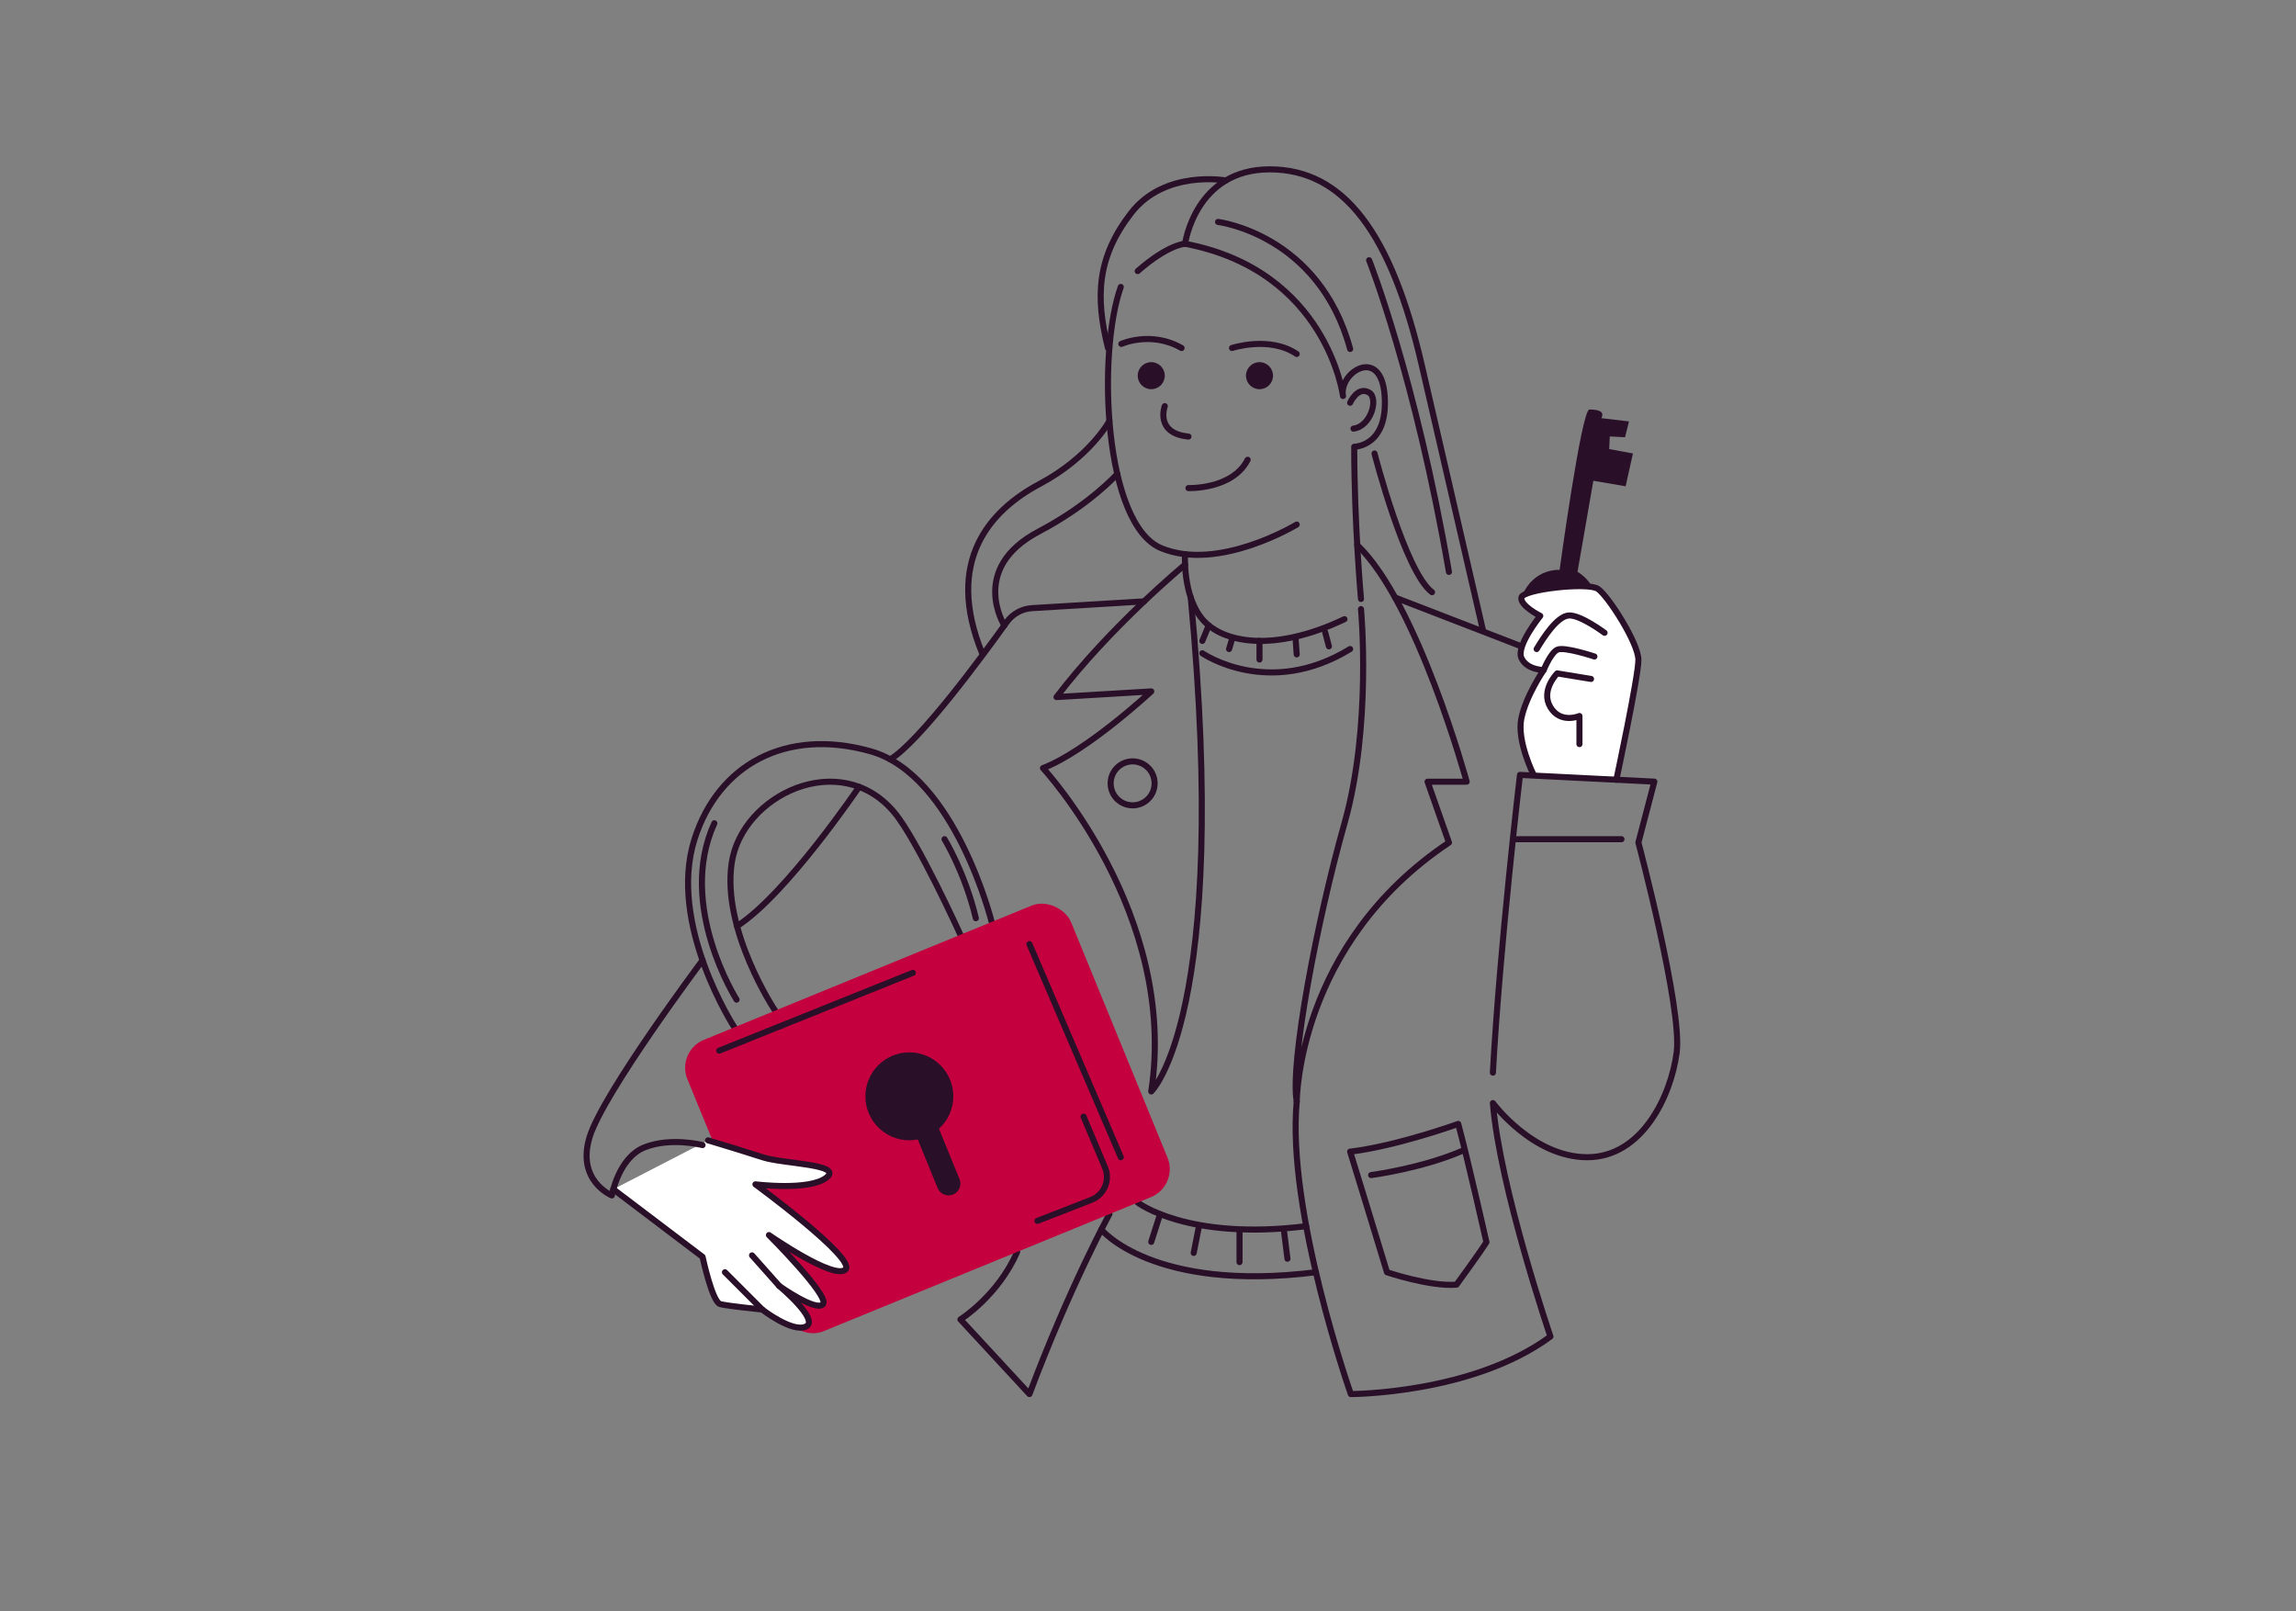 <?xml version="1.0" encoding="UTF-8"?> <svg xmlns="http://www.w3.org/2000/svg" id="_Слой_1" data-name="Слой 1" viewBox="0 0 757.16 531.28"><rect x="0" y="0" width="757.16" height="531.28" fill="#808080" stroke="none"/><defs><style> .cls-1 { fill: #c5003e; } .cls-2, .cls-3 { fill: #290f28; } .cls-4 { fill: #fff; } .cls-4, .cls-5 { stroke: #290f28; stroke-linecap: round; stroke-linejoin: round; stroke-width: 2px; } .cls-5 { fill: none; } .cls-3 { opacity: 0; } </style></defs><path class="cls-5" d="m242.18,338.76s-22.08-33.97-13.15-62.04c7.81-24.54,30.12-36.82,58.01-29.01,27.89,7.81,39.99,56.3,39.99,56.3"></path><path class="cls-5" d="m255.61,333.26s-17.65-26.42-14.31-48.73,35.7-37.93,53.55-16.73c7.64,9.07,21.87,40.44,21.87,40.44"></path><path class="cls-5" d="m242.91,329.63s-19.76-31.05-7.33-58.16"></path><path class="cls-5" d="m311.48,276.72s6.8,11.16,10.33,26.06"></path><rect class="cls-3" x="67.27" y="30.16" width="656" height="451.84"></rect><path class="cls-5" d="m375.18,396.53s16.31,12.68,55.57,7.8"></path><path class="cls-5" d="m365.86,400.35s-12.99,23.64-26.38,59.34l-22.76-24.61s12.42-7.78,18.71-22.27"></path><path class="cls-2" d="m525.31,194.15c-1.44-3.55-5.09-5.59-5.09-5.59l5.22-30.03,10.65,1.82,2.41-10.83-7.83-1.43.19-4.17,5.03.26,1.31-5.22-9.14-1.07c1.31-2.38-1.31-2.85-3.92-2.85s-9.82,52.87-9.82,52.87c0,0-8.46-.65-12.37,8.49"></path><rect class="cls-1" x="237.49" y="316.88" width="136.71" height="103.87" rx="9.96" ry="9.96" transform="translate(-116.95 143.41) rotate(-22.27)"></rect><line class="cls-5" x1="339.48" y1="311.31" x2="369.61" y2="381.59"></line><path class="cls-2" d="m316.43,388.8l-6.79-16.59c2.91-2.65,4.74-6.46,4.74-10.7,0-8.01-6.49-14.5-14.5-14.5s-14.5,6.49-14.5,14.5,6.49,14.5,14.5,14.5c.95,0,1.87-.1,2.77-.27l6.56,16.02c.82,2,3.1,2.95,5.09,2.13h0c2-.82,2.95-3.1,2.13-5.09Z"></path><path class="cls-5" d="m427.62,172.97s-25.66,15.62-44.63,7.81c-18.97-7.81-21.2-64.11-13.39-86.16"></path><path class="cls-5" d="m448.82,197.51s-2.23-24.54-2.23-50.2c0,0,11.16,0,10.04-16.73-1.12-16.73-15.22-7.81-13.74,0,0,0-5.22-41.28-52.08-50.2,0,0,3.35-24.54,27.89-24.54s40.16,21.2,50.2,64.71c10.33,44.78,20.08,87.02,20.08,87.02"></path><path class="cls-5" d="m404.23,59.51s-20.12-3.69-31.28,10.81c-11.16,14.5-11.79,27.49-7.57,44.43"></path><path class="cls-5" d="m365.86,138.79s-6.3,11.87-23.03,20.79-31.24,25.66-18.97,55.78"></path><path class="cls-5" d="m390.8,182.73s-.88,13.59,5.7,21.44,23.58,11.12,46.87,0"></path><path class="cls-5" d="m384.11,133.92s-3.35,8.93,7.81,10.04"></path><path class="cls-5" d="m391.92,160.94s14.5.54,19.52-9.33"></path><circle class="cls-2" cx="415.35" cy="123.88" r="4.46"></circle><circle class="cls-2" cx="379.65" cy="123.88" r="4.46"></circle><path class="cls-5" d="m406.28,114.75s12.41-4.08,21.34,1.97"></path><path class="cls-5" d="m369.79,113.41s9.78-4.43,19.86,1.35"></path><path class="cls-5" d="m390.8,186.18s-24.54,20.26-42.39,43.68l31.24-1.87s-21.2,19.72-35.7,25.3c0,0,44.63,48.12,35.7,106.62,0,0,26.06-25.01,13.03-162.88"></path><path class="cls-5" d="m448.82,200.86s3.62,38.6-5.44,70.62c-9.06,32.02-17.99,78.96-15.75,91.75,0,0,0-51.92,50.2-85.39l-7.06-20.08h12.9s-16.14-59-36.09-78.03"></path><line class="cls-5" x1="534.72" y1="276.72" x2="498.91" y2="276.72"></line><line class="cls-5" x1="460.05" y1="197.03" x2="501.71" y2="213.13"></line><path class="cls-5" d="m377.29,198.3l-36.99,2.24c-3.32.2-6.37,1.89-8.3,4.59-7.81,10.91-28.69,39.35-38.42,45.27"></path><path class="cls-5" d="m283.3,259.46s-24,35.53-40.24,45.92"></path><path class="cls-4" d="m202.26,392.16l29.43,22.29s3.17,14.91,5.83,15.58,13.83,1.78,13.83,1.78c0,0,10.04,7.81,14.5,5.58s-8.93-13.39-8.93-13.39c0,0,12.26,8.72,14.5,6.03s-17.84-22.77-17.84-22.77c0,0,21.45,14.92,25.23,11.37s-29.69-28.1-29.69-28.1c0,0,17.85,2.23,23.43-2.23s-14.15-4.46-21.02-6.69-18.03-5.58-18.03-5.58"></path><line class="cls-4" x1="239.07" y1="419.52" x2="251.35" y2="431.8"></line><line class="cls-4" x1="256.93" y1="423.99" x2="248" y2="413.95"></line><path class="cls-4" d="m533.03,257.12s7.27-33.95,7.27-39.53-10.04-21.2-13.39-23.43-24.73.16-25.2,2.87,6.23,6.06,6.23,6.06c0,0-8,9.86-6.23,13.85,1.77,4,7.35,4,7.35,4,0,0-5.77,8.37-7.35,15.9s4.05,18.68,4.05,18.68"></path><path class="cls-4" d="m524.68,223.88l-11.16-1.83s-5.58,5.58-2.23,11.16,9.57,2.89,9.57,2.89v9.27"></path><path class="cls-4" d="m525.8,216.48s-10.04-3.35-12.27-2.23-4.46,6.69-4.46,6.69"></path><path class="cls-4" d="m529.14,208.67s-7.81-5.87-11.71-5.73c-3.9.15-8.53,7.5-10.68,11.08"></path><path class="cls-5" d="m401.68,73.18s33.28,4.07,43.56,41.89"></path><path class="cls-5" d="m453.28,149.54s10.04,39.05,18.97,45.74"></path><path class="cls-5" d="m445.24,379.75s8.47,27.51,12.16,39.78c0,0,14.25,4.81,22.92,4.08,0,0,7.72-10.56,9.87-14.01,0,0-6.24-27.67-9.3-38.99,0,0-20.26,7.3-35.64,9.15Z"></path><path class="cls-5" d="m231.69,316.65s-32.78,43.75-37.24,58.25,7.33,19.29,7.33,19.29c0,0,2.12-12.42,10.78-15.86,8.66-3.43,19.12-.74,19.12-.74"></path><path class="cls-5" d="m427.62,363.23c-3.35,36.3,17.85,96.46,17.85,96.46,0,0,40.16,0,65.82-18.97,0,0-16.73-49.09-18.97-76.98,0,0,13.17,17.85,31.13,17.85s27.61-20.08,29.48-34.59-12.63-69.17-12.63-69.17l5.26-20.08-44.31-2.23s-6.69,56.9-8.93,98.18"></path><path class="cls-5" d="m396.5,215.41s21.73,15.12,48.74-1.39"></path><line class="cls-5" x1="437.01" y1="208.48" x2="438.24" y2="213.13"></line><line class="cls-5" x1="427.26" y1="210.8" x2="427.62" y2="215.78"></line><line class="cls-5" x1="406.28" y1="210.8" x2="405.32" y2="214.02"></line><line class="cls-5" x1="415.35" y1="211.33" x2="415.35" y2="217.48"></line><line class="cls-5" x1="398.61" y1="206.24" x2="396.5" y2="211.33"></line><path class="cls-5" d="m368.45,156.27s-8.83,10.02-25.87,18.99c-23.18,12.21-11.38,30.98-11.38,30.98"></path><path class="cls-5" d="m451.5,85.81s15.17,38.07,26.32,102.78"></path><path class="cls-5" d="m357.33,368.2l7.18,17.04c1.58,4.16-.48,8.81-4.63,10.42l-17.76,6.92"></path><path class="cls-5" d="m452.16,387.48s16.68-2.16,30.37-8.12"></path><path class="cls-5" d="m390.8,80.37s-5.58.2-15.62,9.02"></path><path class="cls-5" d="m445.23,132.8s2.47-5.58,6.27-3.35c3.15,1.85.66,11.16-5.16,11.89"></path><line class="cls-5" x1="237.19" y1="346.45" x2="301.05" y2="320.79"></line><path class="cls-5" d="m363.19,405.45s16.85,20.77,70.76,14.07"></path><line class="cls-5" x1="423.46" y1="406.18" x2="424.57" y2="415.06"></line><line class="cls-5" x1="408.76" y1="406.18" x2="408.76" y2="416.18"></line><line class="cls-5" x1="382.57" y1="400.35" x2="379.65" y2="409.5"></line><line class="cls-5" x1="395.27" y1="404.93" x2="393.65" y2="413.15"></line><circle class="cls-5" cx="373.51" cy="258.31" r="7.25"></circle></svg> 